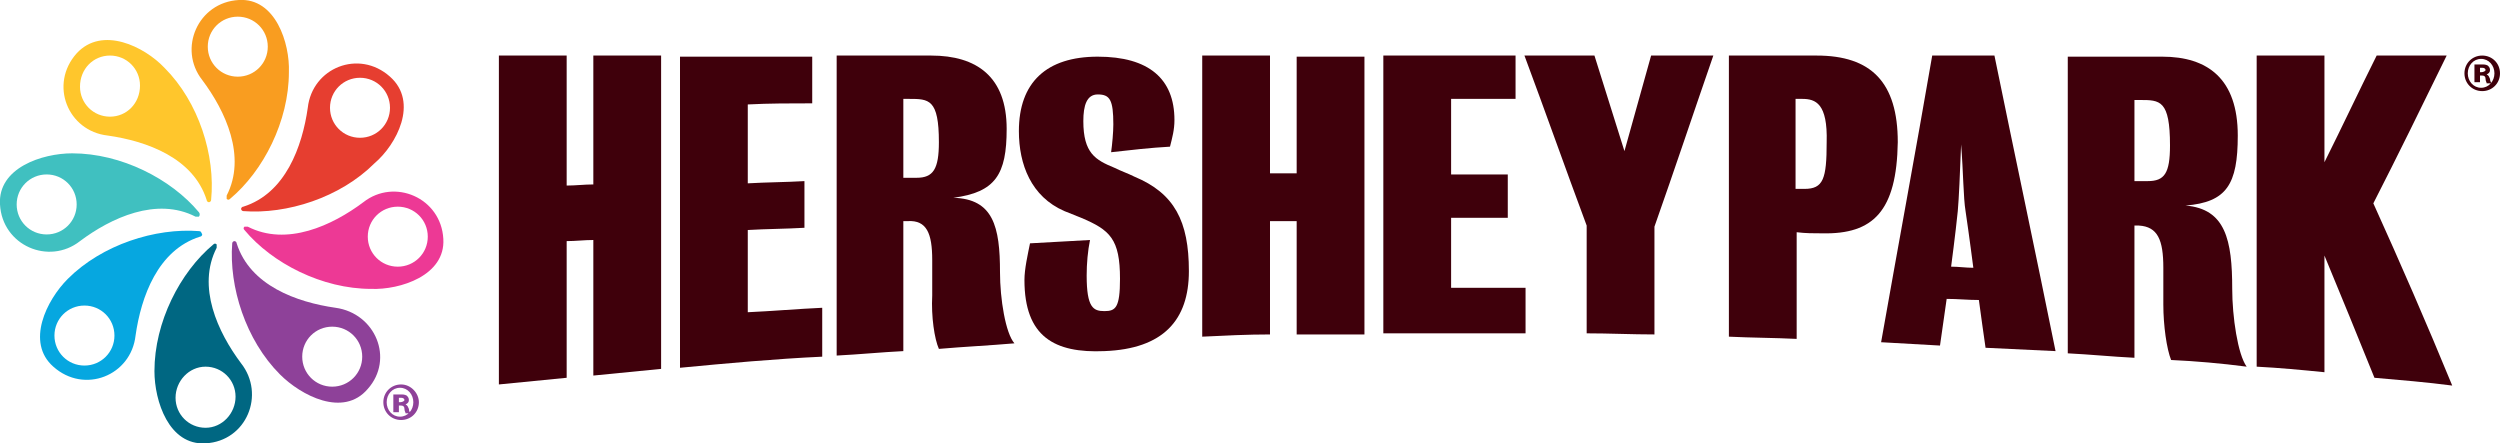 <?xml version="1.0" encoding="UTF-8"?><svg xmlns="http://www.w3.org/2000/svg" height="39.9" viewBox="0 0 225 39.9" width="225"><g fill="#3F000B"><path d="M53.4,33.8c0-4.4,0-7.8,0-12.2c-0.8,0-1.6,0.1-2.4,0.1c0,4.4,0,7.9,0,12.3c-2,0.2-4.1,0.4-6.1,0.6 c0-9.9,0-19.8,0-29.6c2,0,4.1,0,6.1,0c0,3.6,0,8.1,0,11.7c0.8,0,1.6-0.1,2.4-0.1c0-3.5,0-8.1,0-11.6c2,0,4.1,0,6.1,0 c0,9.4,0,18.8,0,28.2C57.5,33.4,55.5,33.6,53.4,33.8z"/><path d="M61.2,33.1c0-9.3,0-18.7,0-28c4,0,8,0,11.9,0c0,1.4,0,2.8,0,4.2c-1.9,0-3.9,0-5.8,0.1c0,2.4,0,4.7,0,7.1 c1.7-0.1,3.4-0.1,5.1-0.2c0,1.4,0,2.8,0,4.2c-1.7,0.1-3.4,0.1-5.1,0.2c0,2.5,0,4.9,0,7.4c2.2-0.1,4.5-0.3,6.7-0.4 c0,1.5,0,2.9,0,4.4C69.7,32.3,65.4,32.7,61.2,33.1z"/><path d="M84.5,31.4c-0.4-0.9-0.7-2.9-0.6-4.8c0-1.1,0-2.2,0-3.2c0-2.4-0.5-3.6-2.2-3.5c-0.1,0-0.3,0-0.4,0 c0,3.9,0,7.8,0,11.7c-2,0.1-4,0.3-6,0.4c0-9,0-18,0-27c2.8,0,5.7,0,8.5,0c4.1,0,6.8,1.9,6.8,6.6c0,4.1-1,5.7-4.8,6.2 c3.6,0.1,4.2,2.6,4.2,6.7c0,2.4,0.5,5.5,1.3,6.4C89,31.1,86.8,31.2,84.5,31.4z M81.8,8.9c-0.2,0-0.4,0-0.5,0c0,2.4,0,4.7,0,7.1 c0.4,0,0.8,0,1.2,0c1.5,0,2-0.8,2-3.2C84.5,8.9,83.6,8.9,81.8,8.9z"/><path d="M99.4,31.6c-4.5,0.2-7.2-1.3-7.2-6.4c0-1,0.3-2.3,0.5-3.3c1.8-0.1,3.6-0.2,5.4-0.3c-0.2,1-0.3,2.1-0.3,3.2 c0,2.9,0.6,3.2,1.6,3.2c1,0,1.4-0.3,1.4-2.9c0-3.6-0.9-4.4-3.5-5.5c-0.5-0.2-1-0.4-1.5-0.6c-3-1.3-4.1-4.2-4.1-7.2 c0-4.4,2.5-6.7,7.1-6.7c4.6,0,6.9,2,6.9,5.7c0,0.9-0.2,1.6-0.4,2.4c-1.8,0.1-3.5,0.3-5.3,0.5c0.1-0.7,0.2-1.8,0.2-2.5 c0-2.2-0.3-2.7-1.4-2.7c-1,0-1.3,1-1.3,2.4c0,2.9,1.1,3.5,2.8,4.2c0.6,0.3,1.2,0.5,1.8,0.8c3.6,1.5,4.9,4,4.9,8.5 C107,28.8,104.7,31.4,99.4,31.6z"/><path d="M116.7,30.1c0-3.8,0-6.4,0-10.2c-0.8,0-1.6,0-2.4,0c0,3.8,0,6.4,0,10.2c-2,0-4.1,0.1-6.1,0.2 c0-8.4,0-16.9,0-25.3c2,0,4.1,0,6.1,0c0,3.1,0,7.5,0,10.6c0.8,0,1.6,0,2.4,0c0-3.1,0-7.4,0-10.5c2,0,4.1,0,6.1,0c0,8.3,0,16.7,0,25 C120.8,30.1,118.8,30.1,116.7,30.1z"/><path d="M124.5,30c0-8.3,0-16.7,0-25c4,0,8,0,11.9,0c0,1.3,0,2.6,0,3.9c-1.9,0-3.9,0-5.8,0c0,2.1,0,4.7,0,6.8 c1.7,0,3.4,0,5.1,0c0,1.3,0,2.6,0,3.9c-1.7,0-3.4,0-5.1,0c0,2.2,0,4.1,0,6.3c2.2,0,4.5,0,6.7,0c0,1.4,0,2.7,0,4.1 C133.1,30,128.8,30,124.5,30z"/><path d="M148.9,20.4c0,3.2,0,6.5,0,9.7c-2,0-4.1-0.1-6.1-0.1c0-3.2,0-6.5,0-9.7c-1.9-5.1-3.7-10.2-5.6-15.3 c2.1,0,4.2,0,6.3,0c0.9,2.9,1.8,5.7,2.7,8.6c0.8-2.9,1.6-5.7,2.4-8.6c1.9,0,3.7,0,5.6,0C152.4,10.2,150.7,15.3,148.9,20.4z"/><path d="M164,21c-0.8,0-1.5,0-2.3-0.1c0,3.2,0,6.4,0,9.6c-2-0.1-4.1-0.1-6.1-0.2c0-8.4,0-16.8,0-25.3 c2.6,0,5.3,0,7.9,0c4.9,0,7.3,2.4,7.3,7.8C170.7,19,168.6,21.1,164,21z M162.2,8.9c-0.2,0-0.4,0-0.6,0c0,2.7,0,5.4,0,8.1 c0.3,0,0.5,0,0.8,0c1.7,0,2-0.9,2-4.2C164.5,9.3,163.4,8.9,162.2,8.9z"/><path d="M178.7,31.3c-0.2-1.4-0.4-2.8-0.6-4.3c-1,0-1.9-0.1-2.9-0.1c-0.2,1.4-0.4,2.8-0.6,4.2 c-1.8-0.1-3.5-0.2-5.3-0.3c1.5-8.5,3.1-17.1,4.6-25.8c1.9,0,3.7,0,5.6,0c1.8,8.8,3.7,17.7,5.5,26.6C183,31.5,180.8,31.4,178.7,31.3 z M176.9,19c-0.2-1.2-0.2-3.5-0.4-6c-0.1,2.6-0.2,4.9-0.3,6c-0.2,2-0.6,5-0.6,5c0.7,0,1.3,0.1,2,0.1C177.6,24.1,177.2,21,176.9,19z"/><path d="M195.4,32.4c-0.4-1-0.7-3.1-0.7-5c0-1.1,0-2.2,0-3.3c0-2.5-0.5-3.7-2.2-3.8c-0.1,0-0.3,0-0.4,0 c0,4,0,7.9,0,11.9c-2-0.1-4-0.3-6-0.4c0-8.9,0-17.8,0-26.7c2.8,0,5.7,0,8.5,0c4.1,0,6.8,2,6.8,7.1c0,4.4-1,6-4.7,6.3 c3.6,0.3,4.2,3.1,4.2,7.5c0,2.5,0.5,5.9,1.3,7C199.9,32.7,197.6,32.5,195.4,32.4z M192.6,9c-0.2,0-0.4,0-0.5,0c0,2.4,0,4.8,0,7.3 c0.4,0,0.8,0,1.2,0c1.5,0,2-0.7,2-3.2C195.3,9,194.4,9,192.6,9z"/><path d="M213.7,34c-1.5-3.7-3-7.4-4.5-11c0,3.5,0,7,0,10.5c-2-0.2-4.1-0.4-6.1-0.5c0-9.3,0-18.6,0-28c2,0,4.1,0,6.1,0 c0,3.2,0,6.4,0,9.6c1.6-3.2,3.1-6.4,4.7-9.6c2.1,0,4.2,0,6.3,0c-2.2,4.5-4.4,9-6.6,13.3c2.4,5.3,4.8,10.8,7.1,16.4 C218.4,34.4,216,34.2,213.7,34z"/><path d="M225,6.6c0,0.9-0.7,1.6-1.6,1.6c-0.9,0-1.6-0.7-1.6-1.6c0-0.9,0.7-1.6,1.6-1.6C224.3,5,225,5.7,225,6.6z M222.1,6.6c0,0.7,0.5,1.3,1.2,1.3c0.7,0,1.2-0.6,1.2-1.3c0-0.7-0.5-1.3-1.2-1.3C222.6,5.3,222.1,5.9,222.1,6.6z M223.1,7.4h-0.4 V5.8c0.1,0,0.4,0,0.6,0c0.3,0,0.4,0,0.6,0.1c0.1,0.1,0.2,0.2,0.2,0.4c0,0.2-0.1,0.3-0.3,0.4v0c0.2,0.1,0.2,0.2,0.3,0.4 c0,0.2,0.1,0.3,0.1,0.4h-0.4c0-0.1-0.1-0.2-0.1-0.4c0-0.2-0.1-0.3-0.3-0.3h-0.2V7.4z M223.1,6.5h0.2c0.2,0,0.4-0.1,0.4-0.2 c0-0.1-0.1-0.2-0.3-0.2c-0.1,0-0.2,0-0.2,0V6.5z"/></g><g><path d="M21.5,0c-3.7,0.2-5.5,4.4-3.3,7.2c2.1,2.8,4,6.9,2.2,10.4c0,0.1,0,0.2,0,0.3c0,0,0,0,0,0 c0.1,0.1,0.2,0.1,0.3,0c3-2.5,5.3-7,5.3-11.4C26.1,3.9,24.8-0.2,21.5,0z M21.4,6.9c-1.5,0-2.7-1.2-2.7-2.7s1.2-2.7,2.7-2.7 s2.7,1.2,2.7,2.7S22.9,6.9,21.4,6.9z" fill="#F99D20"/><path d="M35.1,6.9c-2.8-2.5-7-0.8-7.4,2.8c-0.5,3.5-2,7.7-5.8,8.9c-0.1,0-0.2,0.1-0.2,0.2c0,0,0,0,0,0 c0,0.1,0.1,0.2,0.2,0.2c3.9,0.3,8.7-1.2,11.8-4.3C35.7,13,37.7,9.2,35.1,6.9z M32.4,12.4c-1.5,0-2.7-1.2-2.7-2.7 c0-1.5,1.2-2.7,2.7-2.7s2.7,1.2,2.7,2.7C35.1,11.2,33.9,12.4,32.4,12.4z" fill="#E63E30"/><path d="M39.9,21.5c-0.2-3.7-4.4-5.5-7.2-3.3c-2.8,2.1-6.9,4-10.4,2.2c-0.1,0-0.2,0-0.3,0c0,0,0,0,0,0 c-0.1,0.1-0.1,0.2,0,0.3c2.5,3,7,5.3,11.4,5.3C36,26.1,40.1,24.8,39.9,21.5z M35.8,24c-1.5,0-2.7-1.2-2.7-2.7s1.2-2.7,2.7-2.7 s2.7,1.2,2.7,2.7S37.3,24,35.8,24z" fill="#ED3995"/><path d="M30.2,27.7c-3.5-0.5-7.7-2-8.9-5.8c0-0.1-0.1-0.2-0.2-0.2c0,0,0,0,0,0c-0.1,0-0.2,0.1-0.2,0.2 c-0.3,3.9,1.2,8.7,4.3,11.8c1.9,1.9,5.7,3.9,7.9,1.3C35.5,32.3,33.8,28.2,30.2,27.7z M29.9,34.8c-1.5,0-2.7-1.2-2.7-2.7 s1.2-2.7,2.7-2.7c1.5,0,2.7,1.2,2.7,2.7S31.4,34.8,29.9,34.8z" fill="#8E4199"/><path d="M21.7,32.7c-2.1-2.8-4-6.9-2.2-10.4c0-0.1,0-0.2,0-0.3c0,0,0,0,0,0c-0.1-0.1-0.2-0.1-0.3,0 c-3,2.5-5.3,7-5.3,11.4c0,2.7,1.3,6.7,4.6,6.5C22.2,39.7,23.9,35.5,21.7,32.7z M18.5,38.5c-1.5,0-2.7-1.2-2.7-2.7S17,33,18.5,33 c1.5,0,2.7,1.2,2.7,2.7S20,38.5,18.5,38.5z" fill="#006782"/><path d="M17.9,20.8C14,20.5,9.2,22,6.1,25.1C4.2,27,2.3,30.8,4.8,33c2.8,2.5,7,0.8,7.4-2.8c0.5-3.5,2-7.7,5.8-8.9 c0.1,0,0.2-0.1,0.2-0.2c0,0,0,0,0,0C18.1,20.9,18.1,20.8,17.9,20.8z M7.6,32.9c-1.5,0-2.7-1.2-2.7-2.7s1.2-2.7,2.7-2.7 s2.7,1.2,2.7,2.7S9.1,32.9,7.6,32.9z" fill="#06A7E0"/><path d="M17.9,19.1c-2.5-3-7-5.3-11.4-5.3c-2.7,0-6.7,1.3-6.5,4.6c0.2,3.7,4.4,5.5,7.2,3.3c2.8-2.1,6.9-4,10.4-2.2 c0.1,0,0.2,0,0.3,0c0,0,0,0,0,0C18,19.4,18,19.2,17.9,19.1z M4.2,21.1c-1.5,0-2.7-1.2-2.7-2.7s1.2-2.7,2.7-2.7s2.7,1.2,2.7,2.7 S5.7,21.1,4.2,21.1z" fill="#40C0C0"/><path d="M14.8,6.1C13,4.2,9.2,2.3,6.9,4.8c-2.5,2.8-0.8,7,2.8,7.4c3.5,0.5,7.7,2,8.9,5.8c0,0.1,0.1,0.2,0.2,0.2 c0,0,0,0,0,0c0.1,0,0.2-0.1,0.2-0.2C19.4,14,17.9,9.2,14.8,6.1z M9.9,10.5c-1.5,0-2.7-1.2-2.7-2.7C7.2,6.2,8.4,5,9.9,5 s2.7,1.2,2.7,2.7C12.6,9.3,11.4,10.5,9.9,10.5z" fill="#FFC62C"/><path d="M37.7,36.2c0,0.9-0.7,1.6-1.6,1.6c-0.9,0-1.6-0.7-1.6-1.6c0-0.9,0.7-1.6,1.6-1.6C37,34.6,37.7,35.4,37.7,36.2z M34.8,36.2c0,0.7,0.5,1.3,1.2,1.3c0.7,0,1.2-0.6,1.2-1.3c0-0.7-0.5-1.3-1.2-1.3S34.8,35.5,34.8,36.2z M35.8,37.1h-0.4v-1.6 c0.1,0,0.4,0,0.6,0c0.3,0,0.4,0,0.6,0.1c0.1,0.1,0.2,0.2,0.2,0.4c0,0.2-0.1,0.3-0.3,0.4v0c0.2,0.1,0.2,0.2,0.3,0.4 c0,0.2,0.1,0.3,0.1,0.4h-0.4c0-0.1-0.1-0.2-0.1-0.4c0-0.2-0.1-0.3-0.3-0.3h-0.2V37.1z M35.8,36.2H36c0.2,0,0.4-0.1,0.4-0.2 c0-0.1-0.1-0.2-0.3-0.2c-0.1,0-0.2,0-0.2,0V36.2z" fill="#8E4199"/></g></svg>